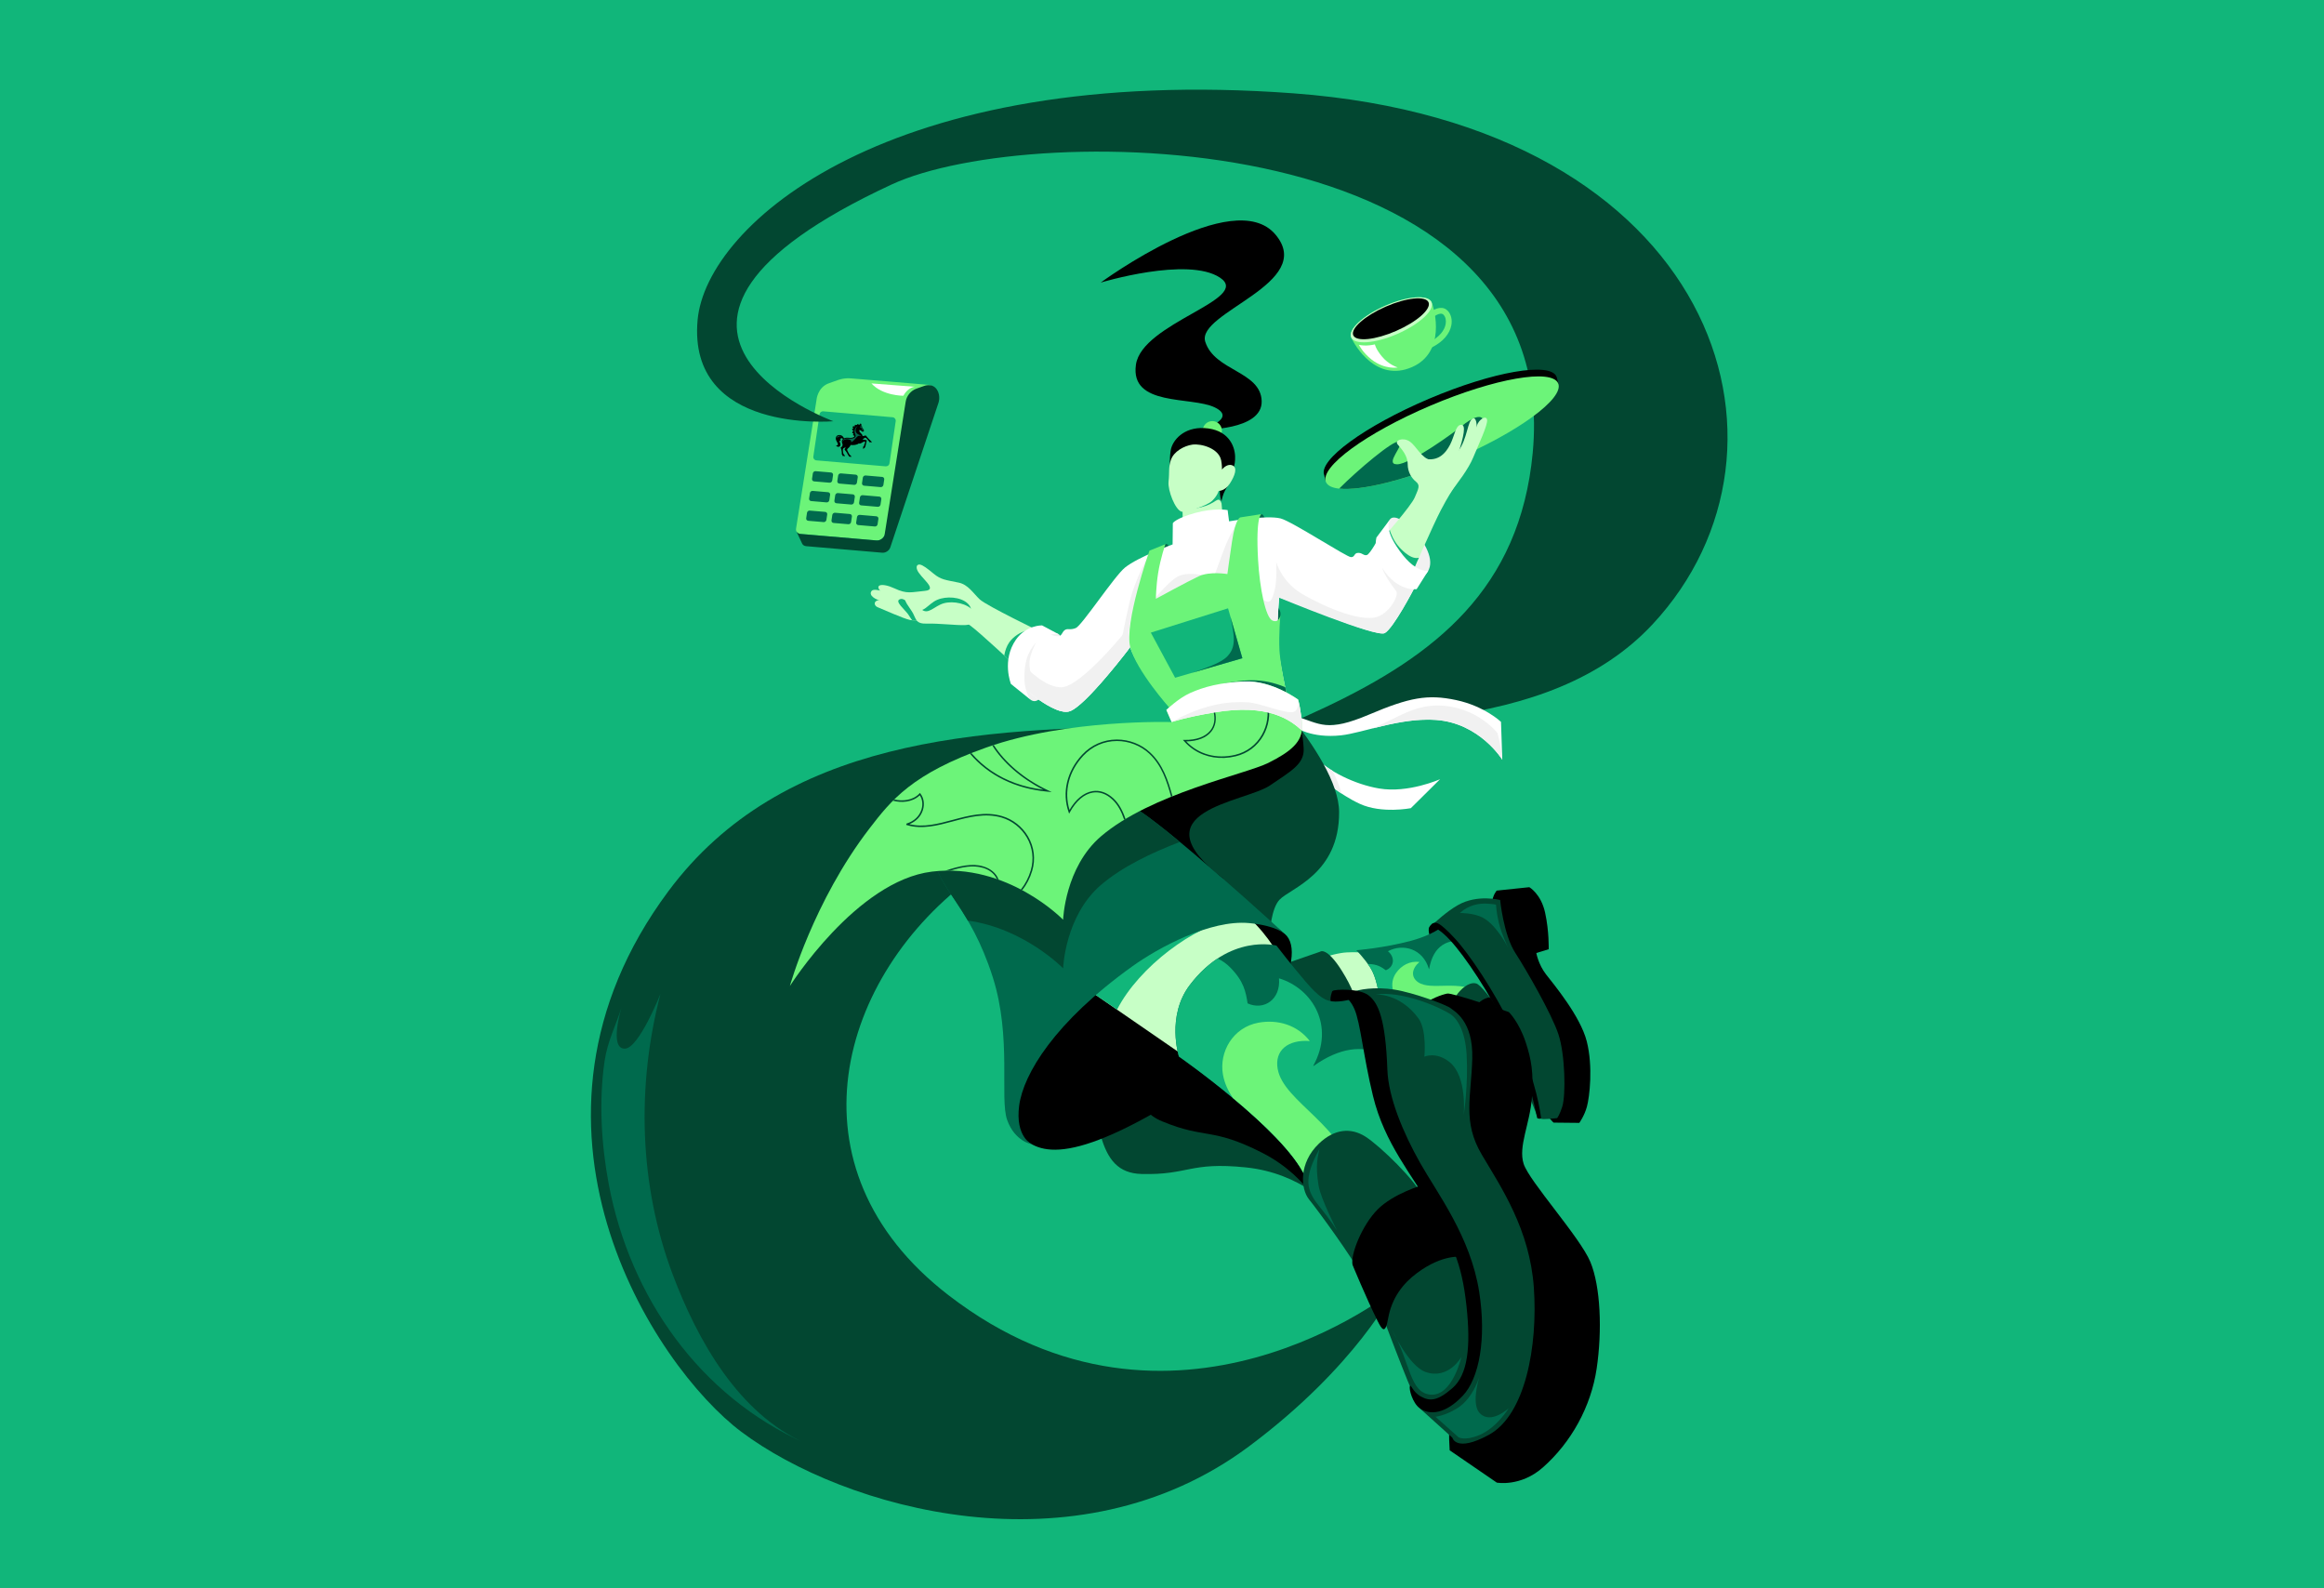 <svg width="767" height="524" viewBox="0 0 767 524" fill="none" xmlns="http://www.w3.org/2000/svg">
<rect x="0" y="0" width="767" height="524" fill="#808080" stroke="none"/>
<g clip-path="url(#clip0_1_4)">
<rect width="767" height="524" fill="#11B67A"/>
<g clip-path="url(#clip1_1_4)">
<path d="M678 -23H108V547H678V-23Z" fill="#11B67A"/>
<path d="M306.41 126.986C306.41 126.986 280.919 124.825 280.748 124.854C278.558 124.654 276.55 125.412 276.55 125.412L273.635 126.443C269.733 127.791 269.467 132.029 269.467 132.029L262.737 174.342C262.54 175.293 263.141 176.102 264.154 176.186L289.292 178.343C290.385 178.434 291.576 177.654 291.922 176.608L307.768 129.052C308.122 128.002 307.506 127.073 306.402 126.975V126.982L306.41 126.986Z" fill="#6CF479"/>
<path d="M309.233 128.589C307.666 126.184 304.854 127.401 304.854 127.401L302.518 128.228C300.605 128.91 299.221 130.575 298.907 132.572L291.926 176.608C291.573 177.658 290.389 178.434 289.295 178.343L264.158 176.186C263.601 176.142 263.182 175.868 262.93 175.482L262.919 175.512L264.763 179.439C264.996 179.873 265.452 180.175 266.053 180.23L291.19 182.387C292.283 182.478 293.475 181.698 293.821 180.653L309.671 133.096C309.671 133.096 310.607 130.713 309.23 128.593L309.233 128.589Z" fill="#024731"/>
<path d="M292.338 153.887L269.423 151.915C268.793 151.861 268.341 151.289 268.432 150.662L270.498 136.66C270.582 136.088 271.099 135.676 271.679 135.727L294.593 137.687C295.242 137.742 295.712 138.336 295.614 138.981L293.555 152.914C293.464 153.508 292.939 153.923 292.341 153.876V153.887H292.338Z" fill="#11B67A"/>
<path d="M298.12 130.593C298.12 130.593 291.241 130.63 287.608 126.52L301.924 127.627C301.924 127.627 299.713 127.736 298.124 130.593H298.12Z" fill="white"/>
<path d="M277.013 159.571L281.906 159.99C282.347 160.03 282.748 159.709 282.817 159.268L283.087 157.468C283.149 157.046 282.85 156.667 282.423 156.63L277.53 156.211C277.089 156.171 276.688 156.492 276.616 156.933L276.346 158.733C276.284 159.155 276.583 159.534 277.009 159.574L277.013 159.571Z" fill="#006A4D"/>
<path d="M268.662 158.846L273.752 159.279C274.193 159.319 274.593 158.999 274.666 158.558L274.936 156.758C274.998 156.335 274.699 155.956 274.273 155.916L269.183 155.483C268.742 155.442 268.341 155.763 268.272 156.204L268.002 158.004C267.94 158.426 268.239 158.805 268.665 158.846H268.662Z" fill="#006A4D"/>
<path d="M291.165 157.374L285.681 156.904C285.24 156.864 284.839 157.184 284.766 157.625L284.497 159.425C284.435 159.848 284.734 160.227 285.16 160.267L290.643 160.737C291.084 160.777 291.485 160.456 291.555 160.015L291.824 158.215C291.886 157.793 291.587 157.414 291.161 157.377L291.165 157.374Z" fill="#006A4D"/>
<path d="M276.565 162.704C276.124 162.664 275.723 162.985 275.65 163.426L275.38 165.226C275.318 165.648 275.617 166.027 276.044 166.067L280.937 166.486C281.378 166.526 281.779 166.206 281.851 165.765L282.121 163.965C282.183 163.546 281.884 163.163 281.458 163.127L276.565 162.708V162.704Z" fill="#006A4D"/>
<path d="M267.7 165.346L272.79 165.779C273.231 165.819 273.631 165.499 273.701 165.058L273.97 163.258C274.032 162.835 273.733 162.456 273.307 162.42L268.217 161.986C267.776 161.946 267.375 162.267 267.306 162.708L267.037 164.508C266.975 164.93 267.273 165.309 267.7 165.346Z" fill="#006A4D"/>
<path d="M290.203 163.874L284.719 163.404C284.278 163.364 283.877 163.684 283.808 164.125L283.539 165.925C283.476 166.348 283.775 166.727 284.202 166.763L289.685 167.233C290.126 167.273 290.527 166.952 290.6 166.512L290.869 164.712C290.932 164.289 290.633 163.91 290.206 163.87L290.203 163.874Z" fill="#006A4D"/>
<path d="M280.496 169.62L275.603 169.201C275.162 169.161 274.761 169.481 274.688 169.922L274.419 171.722C274.357 172.145 274.655 172.524 275.082 172.564L279.975 172.983C280.416 173.023 280.817 172.702 280.89 172.261L281.159 170.461C281.221 170.039 280.922 169.66 280.496 169.624V169.62Z" fill="#006A4D"/>
<path d="M272.342 168.92L267.251 168.487C266.811 168.446 266.41 168.767 266.341 169.208L266.071 171.008C266.009 171.431 266.308 171.809 266.734 171.846L271.824 172.28C272.265 172.32 272.666 171.999 272.739 171.558L273.008 169.758C273.07 169.336 272.772 168.957 272.345 168.916L272.342 168.92Z" fill="#006A4D"/>
<path d="M289.237 170.367L283.754 169.897C283.313 169.857 282.912 170.177 282.839 170.618L282.569 172.418C282.507 172.841 282.806 173.22 283.233 173.26L288.716 173.73C289.157 173.77 289.558 173.449 289.63 173.008L289.9 171.208C289.962 170.789 289.664 170.407 289.237 170.37V170.367Z" fill="#006A4D"/>
<path d="M278.051 150.159L277.84 149.973C277.873 148.815 277.588 148.079 277.439 147.696C277.658 147.583 278.029 147.314 278.077 146.869C278.128 146.425 277.789 146.151 277.851 145.601C277.884 145.299 278.015 145.058 278.204 144.88C278.113 144.712 277.993 144.614 277.804 144.592C277.592 144.57 277.381 144.723 277.352 144.989C277.333 145.146 277.384 145.324 277.523 145.415C277.399 145.55 277.126 145.536 277.002 145.299C276.944 145.823 277.457 146.25 277.395 146.807C277.355 147.168 277.031 147.488 276.616 147.441C276.306 147.408 276.033 147.23 275.916 146.927C276.244 147.051 276.503 146.946 276.536 146.647C276.597 146.104 275.748 145.47 275.854 144.544C275.934 143.816 276.539 143.477 277.173 143.546C277.753 143.612 278.241 143.936 278.558 144.654C278.773 144.526 279.028 144.468 279.279 144.446C279.957 144.388 280.758 144.599 281.411 144.402C281.702 144.315 281.957 144.133 281.983 143.889C281.997 143.772 281.939 143.695 281.844 143.688C281.797 143.685 281.724 143.695 281.669 143.794C281.56 143.674 281.535 143.557 281.545 143.444C281.567 143.258 281.637 143.174 281.709 143.094C281.666 142.927 281.476 142.865 281.327 143.011C281.199 142.694 281.345 142.293 281.779 142.213C281.294 142.074 281.199 141.753 281.291 141.418C281.334 141.466 281.381 141.495 281.436 141.502C281.516 141.509 281.575 141.451 281.586 141.356C281.596 141.258 281.564 141.094 281.327 140.894C281.589 140.58 281.983 140.573 282.165 140.722C282.081 140.569 282.055 140.325 282.241 140.107C282.274 140.165 282.354 140.252 282.496 140.267C282.908 140.314 282.974 139.862 283.294 139.852C283.262 139.99 283.276 140.19 283.451 140.209C283.677 140.234 283.823 139.903 283.903 139.695C283.998 139.76 284.056 139.866 284.023 140.045L284.191 139.782C284.296 139.891 284.3 140.056 284.245 140.198C284.231 140.234 284.216 140.26 284.213 140.281C284.202 140.391 284.519 140.507 284.493 140.751C284.489 140.791 284.471 140.835 284.446 140.883L285.091 141.91C285.131 141.976 285.138 142.038 285.134 142.092C285.113 142.289 284.919 142.478 284.672 142.453C284.424 142.427 284.355 142.282 284.351 142.22L283.735 141.83C283.692 141.888 283.637 141.987 283.622 142.103C283.542 142.821 284.555 142.952 284.697 143.921L285.739 143.699C286.381 144.479 287.062 145.24 287.499 145.568L287.754 145.98L286.854 145.882L286.883 145.619L286.643 145.525C286.33 144.891 285.856 144.508 285.59 144.395C285.233 144.563 284.96 144.745 284.632 145.04C285.113 145.055 285.641 145.16 286.078 145.295L285.623 147.277L285.375 147.773L284.821 148.148L284.919 147.263L285.189 147.292L285.145 147.004C285.433 146.443 285.503 146.053 285.528 145.838C285.535 145.772 285.539 145.71 285.521 145.685C285.503 145.663 285.426 145.674 285.353 145.685C285.167 145.714 284.854 145.823 284.438 146.089C284.063 146.333 283.863 146.439 283.404 146.333C282.821 146.818 281.68 146.957 280.707 146.836C280.544 147.616 279.622 147.977 279.578 148.352C279.563 148.487 279.665 148.72 279.902 149.172C280.161 149.675 280.409 150.156 280.762 150.342L281.032 150.757L280.132 150.658L280.157 150.385L279.917 150.218C279.684 149.642 279.294 148.99 278.725 148.359C278.911 148.072 279.028 147.765 279.064 147.47C278.733 147.867 278.317 147.824 278.208 148.141C278.168 148.261 278.157 148.498 278.186 148.811C278.23 149.285 278.259 149.842 278.663 150.105L278.915 150.524L278.018 150.425L278.048 150.152L278.051 150.159Z" fill="black"/>
<path d="M277.184 143.808C277.37 143.83 277.632 143.903 277.796 144.093C277.381 143.845 276.718 143.903 276.612 144.428C276.546 144.337 276.532 144.235 276.536 144.147C276.364 144.205 276.218 144.417 276.16 144.654C276.095 144.064 276.601 143.746 277.18 143.808H277.184ZM279.534 144.701C280.146 144.694 280.963 144.854 281.673 144.595C282.004 144.475 282.351 144.246 282.391 143.892C282.438 143.466 281.957 142.985 282.059 142.074C282.125 141.48 282.464 140.824 283.196 140.533C282.715 140.864 282.456 141.28 282.398 141.808C282.34 142.336 282.486 142.927 283.16 143.284C283.637 143.535 284.1 143.593 284.253 144.031C284.092 143.87 283.87 143.797 283.713 143.783C282.7 143.67 282.107 145.528 280.857 145.933C281.181 145.302 280.445 145.003 279.742 144.942C279.166 144.891 278.274 144.949 278.161 145.856C278.066 145.23 278.478 144.712 279.531 144.701H279.534ZM284.566 142.143C284.573 142.089 284.613 142.005 284.621 141.925C284.624 141.884 284.621 141.833 284.581 141.75C284.522 141.633 284.406 141.426 284.289 141.273C284.136 141.069 283.987 140.999 283.75 140.988C283.954 140.904 284.009 140.81 284.023 140.697C284.034 140.598 283.994 140.493 283.914 140.383C284.038 140.42 284.355 140.595 284.336 140.773C284.333 140.81 284.311 140.842 284.267 140.875L284.956 141.968C284.923 142.008 284.861 141.983 284.81 141.976C284.777 141.972 284.752 141.99 284.748 142.03C284.741 142.1 284.785 142.191 284.81 142.238C284.785 142.249 284.734 142.264 284.686 142.26C284.624 142.253 284.559 142.223 284.566 142.14V142.143Z" fill="#006A4D"/>
<path d="M433.878 249.637C438.115 254.418 447.224 258.856 455.164 260.189C464.814 261.814 475.277 257.121 475.277 257.121L465.624 266.683C465.624 266.683 455.974 268.578 448.757 265.24C442.017 262.12 436.22 256.943 436.22 256.943L433.875 249.637H433.878Z" fill="white"/>
<path d="M442.818 261.902C442.123 259.471 441.085 256.939 439.8 254.37C437.409 252.909 435.351 251.291 433.878 249.634L436.223 256.939C436.223 256.939 438.942 259.369 442.818 261.902Z" fill="#F1F1F1"/>
<path d="M343.957 208.752C343.957 208.752 325.531 199.851 323.36 197.799C321.188 195.748 319.516 192.906 316.426 192.261C312.028 191.347 310.559 191.325 308.104 189.284C306.133 187.648 304.489 186.373 303.542 186.297C302.744 186.231 302.303 186.778 302.638 187.878C303.436 190.483 309.911 194.568 305.233 194.979C300.711 195.376 299.468 196.142 295.183 194.145C290.939 192.17 287.984 192.917 291.365 195.795C294.28 198.277 301.942 199.403 309.033 202.398C316.123 205.393 316.845 204.034 320.026 206.275C323.207 208.515 335.267 219.862 335.267 219.862L343.961 208.752H343.957Z" fill="#C7FFC6"/>
<path d="M311.004 204.529C306.675 204.26 302.638 205.076 300.321 204.576C298.004 204.077 291.504 201.101 289.7 200.39C288.107 199.763 288.195 197.526 291.536 198.12C293.635 198.492 299.425 200.944 303.454 200.27C307.484 199.596 309.066 199.071 309.066 199.071L311.004 204.533V204.529Z" fill="#C7FFC6"/>
<path d="M295.745 196.069C293.741 196.102 288.672 193.744 287.667 194.998C286.508 196.44 288.924 198.004 291.624 198.521C294.324 199.038 303.356 202.321 303.356 202.321L312.072 200.907L311.357 198.164L295.745 196.069Z" fill="#C7FFC6"/>
<path d="M336.914 226.413C338.058 227.615 338.324 229.033 339.72 230.53C341.115 232.028 343.771 232.228 345.717 224.897C347.666 217.563 351.601 210.443 349.382 209.277C345.462 207.218 340.047 214.298 340.047 214.298L336.914 226.413Z" fill="#F1F1F1"/>
<path d="M275.063 139.006C275.063 139.006 226.811 143.262 230.233 105.576C233.107 73.913 293.697 20.935 426.841 30.791C566.374 41.12 599.782 147.682 545.409 206.005C477.178 279.191 295.471 193.369 220.558 294.128C163.489 370.89 215.807 450.818 244.665 472.472C278.325 497.726 354.961 519.982 412.226 477.269C447.794 450.738 460.061 425.767 460.061 425.767C460.061 425.767 387.097 484.497 313.023 427.383C258.525 385.365 276.663 321.679 321.534 289.049C393.656 236.608 497.367 239.421 505.851 149.412C516.046 41.259 340.794 39.284 294.28 60.872C191.763 108.451 275.056 139.01 275.056 139.01L275.063 139.006Z" fill="#024731"/>
<path d="M363.265 93.246C363.265 93.246 407.082 61.051 420.913 77.36C434.601 93.501 394.71 103.08 397.777 112.769C400.846 122.457 416.068 122.475 416.393 132.324C416.718 142.172 396.585 141.768 396.585 141.768C396.585 141.768 408.638 138.139 400.889 134.422C393.14 130.71 372.953 134.262 374.891 120.373C376.83 106.487 413.321 98.737 402.662 91.632C392.005 84.527 363.265 93.246 363.265 93.246Z" fill="black"/>
<path d="M402.528 158.977L403.765 173.136L390.428 174.921L390.154 163.236L402.528 158.977Z" fill="#C7FFC6"/>
<path d="M403.155 166.165C403.046 165.814 402.895 165.427 402.721 165.229C402.154 164.581 401.744 164.923 400.561 165.677C397.341 167.727 392.958 168.06 390.266 168.04L390.23 166.468L399.165 161.065L402.616 159.975L403.155 166.165Z" fill="#11B67A"/>
<path d="M400.108 145.295C401.861 145.295 403.28 143.876 403.28 142.125C403.28 140.374 401.861 138.955 400.108 138.955C398.358 138.955 396.939 140.374 396.939 142.125C396.939 143.876 398.358 145.295 400.108 145.295Z" fill="#6CF479"/>
<path d="M402.525 160.649C402.525 160.649 402.547 162.121 402.633 163.123C402.75 164.501 403.117 165.441 403.117 165.441C403.117 165.441 403.34 164.165 403.844 162.854C404.346 161.542 405.557 159.797 405.557 159.797L402.525 160.649Z" fill="black"/>
<path d="M403.38 159.02L386.183 154.528C386.183 154.528 385.873 152.167 386.354 148.738C386.835 145.31 390.697 140.886 397.435 141.254C405.181 141.677 407.489 146.869 407.629 150.586C407.868 157.042 403.385 159.02 403.385 159.02H403.38Z" fill="black"/>
<path d="M386.423 151.81C385.574 154.426 386.019 155.519 385.658 158.984C385.37 161.753 387.852 168.356 390.031 168.865C391.076 169.11 398.21 167.066 400.079 165.233C401.869 163.477 402.197 161.986 402.197 161.986C402.197 161.986 404.243 162.092 405.879 159.582C407.515 157.071 408.638 154.127 406.56 153.504C404.748 152.958 403.297 154.961 403.297 154.961C403.297 154.961 403.337 153.475 403.026 151.904C402.228 147.904 396.377 146.319 393.527 146.716C390.858 147.088 387.349 148.957 386.423 151.813V151.81Z" fill="#C7FFC6"/>
<path d="M385.972 180.518C385.844 180.212 385.232 179.261 384.627 179.581C384.022 179.902 383.035 181.571 383.035 181.571L385.972 180.518Z" fill="#006A4D"/>
<path d="M417.379 170.961C417.236 170.432 416.655 169.401 416.051 169.722C415.444 170.042 414.458 171.711 414.458 171.711L417.379 170.961Z" fill="#006A4D"/>
<path d="M514.353 126.778L513.826 124.661C513.797 124.53 513.757 124.399 513.703 124.275C511.603 119.334 492.744 122.617 471.575 131.606C450.408 140.595 434.949 151.89 437.047 156.831L437.537 158.856L437.46 157.476C440.943 161.443 459.012 158.058 479.175 149.496C497.883 141.553 512.124 131.81 513.737 126.239L514.359 126.775L514.353 126.778Z" fill="black"/>
<path d="M471.805 308.649C471.5 307.68 471.369 306.258 471.731 305.947C472.093 305.634 473.763 305.52 473.763 305.52L475.351 307.104L471.805 308.652V308.649Z" fill="black"/>
<path d="M479.728 151.727C500.895 142.737 516.354 131.446 514.256 126.506C512.158 121.566 493.3 124.849 472.13 133.838C450.963 142.827 435.505 154.119 437.602 159.059C439.703 163.998 458.561 160.716 479.728 151.727Z" fill="#6CF479"/>
<path d="M457.29 176.255C457.809 173.795 457.84 172.746 458.607 171.547C459.724 169.787 462.66 171.147 466.063 174.488C469.466 177.829 473.33 183.834 471.603 187.856C470.637 190.104 469.206 190.414 467.547 190.461C464.512 190.549 457.29 176.251 457.29 176.251V176.255Z" fill="#F1F1F1"/>
<path d="M386.999 179.643L387.075 172.633C387.075 172.633 387.914 171.077 394.382 169.281C400.849 167.485 405.158 168.323 405.158 168.323L405.637 172.035C405.637 172.035 417.963 169.893 422.64 171.077C426.331 172.01 444.44 183.848 445.876 183.848C447.312 183.848 446.731 182.42 448.347 182.438C449.672 182.453 450.111 183.465 451.137 183.145C452.166 182.824 455.09 177.428 455.09 177.428L466.707 194.192C466.707 194.192 459.881 207.364 457.008 208.92C454.132 210.476 423.002 196.947 421.682 197.067C420.363 197.187 411.668 217.563 411.668 217.563L373.015 213.543C373.015 213.543 357.908 233.529 352.807 234.768C347.706 236.006 337.3 226.529 337.3 226.529L336.513 213.084L346.424 209.058C346.424 209.058 347.076 209.838 349.109 209.936C350.421 209.998 350.494 208.65 351.299 207.998C352.323 207.171 353.051 208.06 355.052 207.247C357.052 206.435 367.844 190.02 371.317 187.258C375.748 183.735 387.003 179.651 387.003 179.651L386.999 179.643Z" fill="white"/>
<path d="M435.747 316.606C437.799 315.768 438.822 315.115 442.735 314.466C446.831 313.782 455.406 314.745 455.406 314.745L461.104 336.476L441.989 347.024L435.744 316.606H435.747Z" fill="#C7FFC6"/>
<path d="M447.615 313.562C447.615 313.562 450.131 316.005 452.226 319.262C456.242 325.498 455.78 339.457 455.78 339.457C455.78 339.457 470.474 330.543 475.459 329.933C479.355 329.454 488.07 332.737 488.07 332.737L498.308 327.872L478.064 304.186C478.064 304.186 474.482 308.073 465.664 310.45C456.846 312.824 447.612 313.565 447.612 313.565L447.615 313.562Z" fill="#006A4D"/>
<path d="M357.089 341.25C362.773 369.291 361.282 387.021 376.819 387.4C392.355 387.779 392.567 383.324 411.137 385.22C429.711 387.115 439.737 398.84 439.737 398.84C439.737 398.84 449.852 373.387 449.852 355.831C449.852 338.275 449.51 330.927 442.858 320.354C437.776 312.271 435.696 314.041 435.696 314.041L357.092 341.253L357.089 341.25Z" fill="#024731"/>
<path d="M487.155 314.819C486.335 315.164 485.611 315.269 485.009 315.266C483.49 315.258 482.43 314.434 482.436 313.123C482.444 312.263 482.849 311.408 483.516 310.649C477.998 309.709 473.025 311.801 471.657 319.795H471.603C469.622 312.944 462.948 311.282 458.068 313.884C460.633 316.027 460.006 319.168 457.367 320.163C455.908 319.088 454.489 318.119 451.453 318.099C451.448 318.099 451.439 318.099 451.436 318.099C451.701 318.473 451.964 318.857 452.223 319.259C454.868 323.369 455.572 330.827 455.743 335.442C456.871 336.137 458.023 336.807 459.2 337.448C463.854 334.78 471.996 330.357 475.456 329.933C479.349 329.454 488.065 332.737 488.065 332.737L498.305 327.872L487.147 314.819H487.155Z" fill="#11B67A"/>
<path d="M443.388 327.231L446.241 330.235L440.313 331.075L439.181 330.577C439.181 330.577 438.951 329.779 439.25 328.499C439.546 327.219 439.857 327.074 439.857 327.074L443.391 327.237L443.388 327.231Z" fill="black"/>
<path d="M445.845 366.068L396.152 328.134L377.15 343.108C374.326 357.247 373.813 366.011 383.632 370.058C397.999 375.986 399.794 371.907 416.447 380.338C433.097 388.768 438.255 403.312 438.255 403.312C438.255 403.312 439.27 402.211 440.911 400.311L445.845 366.065V366.068Z" fill="black"/>
<path d="M427.562 236.302C435.816 238.841 437.805 241.749 451.898 235.773C465.125 230.166 471.156 229.003 480.572 231.011C489.986 233.019 495.383 238.207 495.383 238.207L495.805 250.69C495.805 250.69 488.398 238.63 474.008 237.57C462.181 236.699 449.752 241.876 442.587 242.649C432.749 243.705 427.562 240.003 427.562 240.003V236.302Z" fill="white"/>
<path d="M425.45 235.624C433.573 245.757 441.929 258.426 441.954 268.008C442.011 288.485 425.932 293.002 422.261 296.918C419.562 299.794 419.115 307.534 419.115 307.534L353.419 258.932L425.45 235.62V235.624Z" fill="#024731"/>
<path d="M424.877 235.806L353.416 258.932L403.876 290.055C374.323 267.492 410.858 264.824 419.146 259.173C426.066 254.454 430.543 252.108 430.255 246.974C430.121 244.551 429.831 242.481 429.557 240.965C428.434 239.435 427.285 237.937 426.14 236.491C425.752 236.272 425.33 236.043 424.877 235.806Z" fill="black"/>
<path d="M420.408 199.075C421.919 200.376 422.817 201.491 422.58 203.094C422.341 204.697 420.443 207.083 420.443 207.083L418.83 204.624L420.411 199.075H420.408Z" fill="#006A4D"/>
<path d="M334.779 372.688L333.748 359.994L355.937 322.565L397.614 302.114L419.308 304.642C419.308 304.642 421.209 305.813 424.045 308.193C432.017 314.885 419.377 344.878 383.115 365.959C346.012 387.531 340.069 377.867 334.782 372.688H334.779Z" fill="black"/>
<path d="M355.558 324.139L398.027 353.408L422.281 315.443C417.216 307.426 413.631 303.097 402.157 294.689C388.832 284.928 386.653 287.445 386.653 287.445L355.558 324.139Z" fill="#C7FFC6"/>
<path d="M378.305 297.813L375.015 301.179L355.558 324.141L368.657 333.17C376.006 318.809 394.519 305.482 406.552 303.391C419.81 301.085 378.302 297.822 378.302 297.822L378.305 297.813Z" fill="#11B67A"/>
<path d="M389.083 348.643C389.083 348.643 384.846 335.331 392.69 325.031C405.768 307.871 421.278 312.04 421.278 312.04C421.278 312.04 426.507 318.823 430.936 323.965C435.368 329.103 437.523 330.503 440.712 330.503C443.904 330.503 446.893 329.457 446.893 329.457L480.729 400.063L449.47 414.404C449.47 414.404 437.768 403.739 430.78 388.292C423.791 372.845 389.083 348.637 389.083 348.637V348.643Z" fill="#006A4D"/>
<path d="M379.034 183.513C379.034 183.513 374.629 190.687 372.621 199.45C370.031 210.764 370.898 210.002 368.26 215.38C365.964 220.062 357.755 234.611 348.304 234.024C348.304 234.024 348.304 234.024 348.3 234.024C349.965 234.72 351.546 235.066 352.804 234.76C357.905 233.525 373.011 213.536 373.011 213.536L373.94 213.635L374.731 211.638L379.03 183.513H379.034Z" fill="#F1F1F1"/>
<path d="M324.904 256.666C309.011 264.468 306.723 271.613 308.166 282.591C309.608 293.569 320.113 298.765 327.666 322.517C333.966 342.327 329.875 362.502 332.396 369.57C334.954 376.73 340.496 377.565 340.496 377.565C340.496 377.565 335.001 375.108 336.36 364.837C337.737 354.431 348.052 337.251 373.755 318.84C382.262 312.744 399.455 303.402 412.257 304.605C421.338 305.457 424.039 308.19 424.039 308.19C424.039 308.19 384.241 271.684 373.343 265.862C364.398 261.082 340.499 253.197 340.499 253.197L324.904 256.662V256.666Z" fill="#006A4D"/>
<path d="M377.668 193.263C375.008 199.341 371.208 206.843 373.011 213.536C374.818 220.23 388.872 236.939 388.872 236.939L426.473 237.129C426.473 237.129 422.295 219.847 421.725 212.25C421.158 204.653 422.677 192.498 422.677 192.498L377.668 193.256V193.263Z" fill="white"/>
<path d="M466.704 194.189L461.417 186.555L456.216 187.466C456.11 187.466 456.943 190.035 460.802 195.089C461.865 196.484 458.237 203.043 453.56 203.79C446.247 204.959 432.909 197.927 429.355 195.744C422.922 191.795 421.181 185.433 421.181 185.433C421.181 185.433 421.588 191.664 420.582 195.089C419.933 197.304 419.34 200.94 415.535 196.404L419.941 210.581L421.674 209.397C421.551 203.462 422.178 197.22 422.178 197.22C422.178 197.22 454.13 210.472 457.002 208.916C459.878 207.36 466.704 194.189 466.704 194.189Z" fill="#F1F1F1"/>
<path d="M378.648 200.372C384.015 193.846 387.203 190.891 389.065 190.06C393.066 188.271 400.535 190.585 400.535 190.585C400.535 190.585 401.935 186.818 403.796 181.746C406.426 174.59 409.308 171.401 409.308 171.401L407.951 194.637L378.644 200.372H378.648Z" fill="#F1F1F1"/>
<path d="M384.627 179.581C384.627 179.581 382.998 184.187 382.215 189.157C381.537 193.453 381.483 197.592 381.483 197.592C381.483 197.592 392.042 191.824 395.679 190.141C399.316 188.453 405.081 189.43 405.081 189.43C405.081 189.43 405.828 183.848 406.592 178.783C407.826 170.563 409.439 170.72 409.439 170.72L416.353 169.645C416.353 169.645 414.372 169.827 415.207 184.744C415.737 194.171 417.712 203.793 419.933 204.766C422.161 205.739 422.574 203.097 422.574 203.097C422.574 203.097 421.999 209.211 422.261 214.553C422.48 219.049 424.53 228.468 424.53 228.468C424.53 228.468 417.809 225.834 410.804 225.513C398.469 224.948 385.829 233.416 385.829 233.416C385.829 233.416 375.077 221.359 373.011 213.536C370.945 205.713 379.362 181.698 379.362 181.698L384.627 179.585V179.581Z" fill="#6CF479"/>
<path d="M489.715 139.228C489.367 136.353 486.107 137.527 482.196 140.784C480.133 142.5 465.478 153.216 461.084 153.216C456.689 153.216 463.891 146.567 461.674 145.754C459.887 145.098 447.919 155.242 441.972 161.232C449.108 162.023 463.76 158.492 479.723 151.711C479.971 151.606 480.213 151.5 480.461 151.394C486.121 147.31 490.171 143.003 489.712 139.228H489.715Z" fill="#006A4D"/>
<path d="M379.814 208.752L405.295 200.736L410.02 217.198L387.83 223.64L379.814 208.752Z" fill="#11B67A"/>
<path d="M372.399 214.338L372.089 207.601C372.089 207.601 356.968 226.504 350.384 226.785C345.327 226.999 339.33 221.166 336.823 218.451L337.296 226.526C337.296 226.526 347.699 235.999 352.804 234.764C357.293 233.674 369.524 218.076 372.399 214.341V214.338Z" fill="#F1F1F1"/>
<path d="M489.367 328.06C481.86 322.833 472.407 327.177 468.006 324.101C465.572 322.409 465.86 319.673 468.477 317.427C465.293 317.022 462.489 318.567 460.739 321.08C458.388 324.458 459.61 328.767 462.546 330.813C464.296 332.03 466.279 332.412 468.303 332.594C471.158 331.218 473.829 330.129 475.462 329.927C479.358 329.451 488.073 332.734 488.073 332.734L492.194 330.773C491.465 329.787 490.53 328.867 489.361 328.054L489.367 328.06Z" fill="#6CF479"/>
<path d="M337.555 220.375L337.898 215.901L339.657 212.611L342.004 211.806C342.004 211.806 339.873 215.905 339.774 218.397C339.617 222.354 341.224 224.584 341.224 224.584L337.552 220.375H337.555Z" fill="#F1F1F1"/>
<path d="M338.725 208.147C340.642 209.108 341.438 210.023 342.485 210.637L342.039 211.208C340.309 212.143 338.474 213.855 337.121 216.965C336.981 217.287 336.854 217.626 336.741 217.977L335.267 219.862C335.257 219.853 333.638 218.33 331.434 216.293C331.715 214.659 332.263 213.157 333.103 211.951C334.444 210.031 336.896 208.501 338.725 208.147Z" fill="#11B67A"/>
<path d="M468.725 150.902C474.325 153.056 477.143 149.547 478.597 146.694C479.991 143.958 480.353 140.646 481.914 140.22C483.479 139.793 483.701 141.852 481.746 148.115C479.763 154.491 477.198 154.786 473.655 154.728C470.112 154.674 468.722 150.902 468.722 150.902H468.725Z" fill="#C7FFC6"/>
<path d="M456.641 177.246C456.641 177.246 465.658 167.069 466.912 164.147C468.163 161.225 468.77 160.139 467.356 158.991C465.943 157.844 464.583 155.851 464.583 153.114C464.583 150.378 462.546 148.126 461.312 146.712C460.075 145.299 463.042 144.18 465.25 145.681C467.456 147.182 469.021 151.136 472.318 151.901C476.479 152.87 482.302 156.995 480.683 159.585C478.927 162.402 478.013 163.637 475.542 168.319C473.071 173.001 465.829 189.601 465.829 189.601L456.641 177.242V177.246Z" fill="#C7FFC6"/>
<path d="M472.042 159.789C470.591 154.2 476.143 152.815 479.683 150.33C483.872 147.39 484.086 140.208 485.545 138.532C486.736 137.166 487.705 138.664 487.235 142.602C486.625 147.685 485.309 152.524 482.749 156.171C480.09 159.964 474.35 168.683 472.042 159.789Z" fill="#C7FFC6"/>
<path d="M478.363 162.842C481.088 159.461 484.685 154.637 486.167 151.059C487.982 146.676 491.123 140.088 490.786 138.492C490.453 136.896 488.013 138.43 487.395 140.518C486.426 143.783 481.635 149.933 479.421 151.843C477.203 153.752 478.363 162.842 478.363 162.842Z" fill="#C7FFC6"/>
<path d="M492.422 297.85C492.662 295.305 493.961 293.886 493.961 293.886L504.731 292.76C504.731 292.76 508.579 294.949 509.938 301.162C511.301 307.375 511.121 313.232 511.121 313.232L507.037 314.474C507.037 314.474 507.69 318.231 510.218 321.497C512.748 324.763 521.561 335.285 523.681 343.607C525.801 351.929 524.616 361.978 523.729 365.213C522.897 368.239 521.227 370.534 521.227 370.534L512.751 370.448C512.751 370.448 510.631 368.735 510.303 366.452C509.975 364.167 508.263 355.765 508.263 355.765L492.422 297.85Z" fill="black"/>
<path d="M492.565 341.843C492.565 341.843 499.342 351.898 501.673 355.651C503.879 359.202 507.234 368.023 507.234 368.023L505.894 358.72L496.401 336.858L491.895 339.255L492.565 341.846V341.843Z" fill="#024731"/>
<path d="M493.887 332.053C493.887 332.053 489.789 326.245 487.774 324.823C486.372 323.836 484.035 324.66 481.849 326.989C479.908 329.058 479.583 330.448 480.991 332.178C482.396 333.911 486.814 336.832 486.814 336.832L493.887 332.053Z" fill="#024731"/>
<path d="M472.763 305.101C473.732 304.34 477.175 300.937 481.213 298.642C487.606 295.014 495.098 296.984 495.098 296.984C495.098 296.984 496.224 308.427 500.069 314.38C503.916 320.337 512.096 334.578 514.327 341.278C516.562 347.979 516.804 361.266 515.616 365.13C514.795 367.792 513.917 368.946 513.917 368.946C513.917 368.946 508.895 369.579 508.536 369.112C508.197 368.67 506.88 363.149 506.88 363.149L504.729 355.862L501.91 349.239L499.51 342.202L495.372 334.256L490.652 326.142L486.597 318.276L482.125 312.978L477.075 306.768L472.766 305.098L472.763 305.101Z" fill="#024731"/>
<path d="M507.57 369.083C507.439 369.069 507.336 368.972 507.308 368.846C506.404 364.685 504.204 353.605 497.316 339.452C491.616 327.73 483.482 315.526 478.614 310.285C473.299 304.562 471.632 306.072 471.632 306.072C471.632 306.072 472.29 304.784 473.105 304.588C473.92 304.391 474.795 303.906 480.11 309.629C484.975 314.867 493.112 327.074 498.815 338.796C505.649 352.847 507.858 363.394 508.605 368.824C508.633 369.023 508.462 369.191 508.263 369.169L507.57 369.083Z" fill="black"/>
<path d="M491.884 329.083C489.301 329.306 487.606 331.295 486.352 332.552C485.101 333.809 484.437 335.65 484.437 335.65C484.437 335.65 486.574 337.052 488.273 338.745C489.971 340.441 493.215 343.613 493.215 343.613C493.215 343.613 493.804 342.136 495.574 341.107C497.347 340.076 498.231 339.779 498.231 339.779L491.886 329.083H491.884Z" fill="black"/>
<path d="M424.17 226.752C416.222 223.512 410.778 224.329 403.314 225.633L404.374 225.95C406.481 225.589 408.647 225.407 410.804 225.505C417.809 225.826 424.53 228.461 424.53 228.461C424.53 228.461 424.387 227.797 424.17 226.748V226.752Z" fill="#006A4D"/>
<path d="M373.343 265.862C368.234 263.134 358.255 259.391 350.628 256.684C342.346 257.941 333.605 259.836 325.546 262.684C319.046 264.984 313.784 267.287 309.434 269.601C307.634 273.423 307.513 277.609 308.169 282.591C309.124 289.836 314.025 294.567 319.417 303.775C338.12 306.386 350.869 319.533 350.869 319.533C350.869 319.533 351.434 302.199 363.406 291.973C370.399 285.997 380.047 281.409 389.407 277.823C382.667 272.257 376.666 267.634 373.346 265.859L373.343 265.862Z" fill="#024731"/>
<path d="M463.82 182.474C463.278 182.037 462.791 181.582 462.398 181.188C461.5 180.296 460.719 179.283 460.089 178.186C459.761 177.614 459.473 177.02 459.231 176.408C459.131 176.164 458.567 175.034 458.755 174.812C458.71 174.867 458.416 175.209 458.37 175.264L458.664 179.968L464.706 188.093L465.703 189.102L466.279 188.577C466.447 188.424 466.553 187.958 466.644 187.747C466.815 187.357 466.986 186.967 467.16 186.581C467.533 185.732 467.872 184.865 468.291 184.037C466.809 184.475 465.148 183.538 463.82 182.474Z" fill="#11B67A"/>
<path d="M472.461 99.713C473.578 102.267 477.166 116.248 466.028 121.127C454.172 126.323 447.045 113.894 445.927 111.34C444.807 108.786 449.84 104.111 457.168 100.897C464.495 97.684 471.341 97.155 472.464 99.713H472.461Z" fill="#6CF479"/>
<path d="M461.223 110.163C468.548 106.952 473.581 102.278 472.461 99.721C471.341 97.165 464.492 97.695 457.168 100.905C449.84 104.115 444.807 108.789 445.927 111.346C447.047 113.902 453.896 113.373 461.223 110.163Z" fill="#C7FFC6"/>
<path d="M460.796 109.19C467.656 106.185 472.432 101.96 471.466 99.754C470.5 97.547 464.156 98.195 457.296 101.201C450.436 104.207 445.657 108.432 446.623 110.638C447.592 112.844 453.936 112.196 460.796 109.19Z" fill="black"/>
<path d="M472.307 114.75L471.483 113.02C473.205 112.2 474.575 111.198 475.564 110.039C476.385 109.081 476.921 108.017 477.112 106.971C477.343 105.732 477.086 104.578 476.428 103.878C476.154 103.59 475.824 103.474 475.382 103.517C474.168 103.63 472.729 104.84 472.492 105.204C472.495 105.197 472.501 105.19 472.504 105.186L470.805 104.297C471.21 103.525 473.17 101.885 475.026 101.63C476.132 101.477 477.098 101.801 477.819 102.563C478.902 103.707 479.338 105.485 478.996 107.325C478.742 108.702 478.055 110.068 477.021 111.285C475.858 112.652 474.271 113.818 472.307 114.754V114.75Z" fill="#6CF479"/>
<path d="M343.917 206.366C343.917 206.366 338.663 206.249 335.307 211.055C330.527 217.905 333.638 225.688 333.638 225.688L340.2 230.975C340.2 230.975 339.297 230.494 338.368 226.606C337.934 224.795 337.847 219.461 339.326 216.069C342.787 208.122 349.382 209.28 349.382 209.28L343.917 206.369V206.366Z" fill="white"/>
<path d="M350.865 303.505C350.865 303.505 351.43 286.171 363.403 275.945C379.883 261.865 411.106 255.489 418.596 251.743C426.089 247.998 429.993 244.678 429.705 239.544C429.417 234.411 428.423 230.847 428.423 230.847C428.423 230.847 419.781 224.464 410.744 224.861C402.736 225.211 397.321 226.628 392.719 228.712C388.857 230.461 384.937 234.272 384.937 234.272L386.671 238.273C386.671 238.273 352.352 237.173 325.546 246.657C301.042 255.328 294.185 263.989 286.963 273.374C268.432 297.468 260.682 325.384 260.682 325.384C260.682 325.384 282.602 290.665 307.564 287.622C332.527 284.583 350.869 303.502 350.869 303.502L350.865 303.505Z" fill="#6CF479"/>
<path d="M329.561 290.201C328.752 288.126 326.978 286.63 324.438 285.88C320.809 284.794 316.666 285.752 311.992 287.308C312.538 287.297 313.081 287.294 313.62 287.302C317.61 286.071 321.177 285.421 324.296 286.348L324.303 286.328C326.577 287 328.187 288.291 328.985 290.075C329.186 290.144 329.386 290.212 329.583 290.286C329.572 290.261 329.565 290.232 329.557 290.206L329.561 290.201Z" fill="#024731"/>
<path d="M379.592 248.318C376.68 245.571 372.65 244.011 368.559 244.026C364.194 244.044 360.149 245.822 357.15 249.04C352.104 254.45 350.428 261.523 352.661 267.962L352.847 268.492L353.124 267.994C355.128 264.314 357.806 262.017 360.645 261.552C362.893 261.18 365.119 261.974 367.112 263.833C368.908 265.503 370.103 267.788 371.015 270.51C371.16 270.425 371.306 270.336 371.455 270.248C370.53 267.5 369.302 265.181 367.465 263.468C365.345 261.508 362.977 260.67 360.583 261.063C357.719 261.534 355.033 263.724 352.979 267.261C351.08 261.147 352.763 254.498 357.537 249.378C360.444 246.263 364.361 244.543 368.584 244.525C372.548 244.511 376.443 246.034 379.286 248.682C383.399 252.534 385.082 257.744 386.514 262.938C386.664 262.875 386.813 262.815 386.963 262.758C385.512 257.515 383.804 252.246 379.606 248.322L379.592 248.318Z" fill="#024731"/>
<path d="M344.332 260.586C337.836 259.781 332.064 257.693 327.233 254.418C324.81 252.771 322.631 250.836 320.703 248.621C320.667 248.58 320.634 248.537 320.598 248.497C320.434 248.562 320.266 248.628 320.102 248.69C326.238 255.912 335.059 260.244 345.699 261.235L347.123 261.373L345.833 260.769C338.047 257.103 331.656 251.634 327.972 245.83C327.812 245.881 327.652 245.935 327.491 245.99C331.015 251.59 337.005 256.881 344.329 260.586H344.332Z" fill="#024731"/>
<path d="M336.907 293.518C337.06 293.598 337.209 293.678 337.358 293.758C338.812 291.939 339.942 289.782 340.663 287.356C341.807 283.509 341.326 279.493 339.3 276.039C337.406 272.804 334.29 270.348 330.749 269.31C325.171 267.654 319.73 269.116 314.465 270.53H314.447C309.506 271.864 304.824 273.121 300.12 271.961C302.318 271.08 303.932 269.416 304.591 267.31C305.207 265.366 304.908 263.337 303.793 261.894L303.619 261.661L303.414 261.869C301.203 264.194 297.796 264.403 295.278 263.841C295.183 263.875 295.089 263.909 294.998 263.947C294.903 264.041 294.808 264.132 294.717 264.226C297.329 264.927 301.064 264.844 303.56 262.433C304.431 263.727 304.642 265.471 304.107 267.158C303.432 269.313 301.676 270.966 299.312 271.721L299.188 271.764L299.064 272.194L299.301 272.269C304.369 273.773 309.543 272.38 314.564 271.032L314.582 271.026C319.778 269.629 325.163 268.187 330.596 269.8C334.014 270.809 337.027 273.186 338.859 276.313C340.812 279.636 341.279 283.523 340.171 287.237C339.461 289.625 338.346 291.745 336.91 293.524L336.907 293.518Z" fill="#024731"/>
<path d="M418.542 232.235C418.356 232.184 418.171 232.133 417.98 232.075C418.812 235.533 418.262 239.319 416.478 242.459C414.586 245.815 411.454 248.165 407.686 249.072C401.504 250.563 395.491 248.909 391.499 244.656C395.212 244.605 398.144 243.454 399.794 241.392C401.188 239.65 401.593 237.365 400.971 234.786C400.476 232.709 399.333 230.814 397.774 228.978C397.631 229.062 397.492 229.153 397.355 229.244C398.897 231.048 400.017 232.895 400.501 234.902H400.524C401.114 237.326 400.738 239.46 399.441 241.075C397.799 243.122 394.793 244.223 390.967 244.154L390.399 244.146L390.77 244.565C391.757 245.702 392.876 246.657 394.097 247.455C397.959 249.976 402.844 250.767 407.829 249.568C411.733 248.628 414.968 246.194 416.937 242.714C418.738 239.537 419.323 235.737 418.545 232.235H418.542Z" fill="#024731"/>
<path d="M428.423 230.847C428.423 230.847 419.781 224.464 410.744 224.861C402.736 225.211 397.321 226.628 392.719 228.712C388.857 230.461 384.937 234.272 384.937 234.272L386.671 238.273C386.671 238.273 390.967 236.753 400.749 235.099C418.584 232.079 425.866 237.584 429.665 241.046C429.719 240.565 429.739 240.066 429.708 239.548C429.426 234.414 428.426 230.851 428.426 230.851L428.423 230.847Z" fill="white"/>
<path d="M454.266 177.381C454.266 177.381 452.984 182.391 456.216 187.47C461.289 195.442 467.545 194.404 467.545 194.404L471.406 188.275C471.406 188.275 466.977 189.671 460.836 180.175C456.592 173.61 458.818 171.296 458.818 171.296L454.266 177.384V177.381Z" fill="white"/>
<path d="M464.367 393.756V393.596C467.898 392.835 471.52 390.247 474.165 386.374L465.293 367.86C462.805 367.136 461.143 365.977 460.035 364.857C457.795 362.588 457.438 359.795 459.402 357.857C459.642 357.62 459.912 357.409 460.192 357.21L455.686 347.799C449.698 344.969 442.282 345.548 433.507 351.766L433.427 351.687C440.655 338.582 433.213 326.205 422.11 322.828C422.737 329.816 417.142 333.546 411.75 331.104C411.174 327.336 410.51 323.802 406.033 319.268C404.842 318.059 403.471 317.033 401.841 316.29C398.805 318.29 395.682 321.095 392.69 325.028C384.842 335.328 389.083 348.637 389.083 348.637C389.083 348.637 423.791 372.845 430.78 388.292C437.768 403.736 449.47 414.404 449.47 414.404L476.323 402.083C473.302 397.05 468.508 394.431 464.367 393.75V393.756Z" fill="#11B67A"/>
<path d="M478.375 470.52C478.03 472.105 478.443 478.577 478.443 478.577L493.998 489.239C493.998 489.239 501.824 490.71 509.126 484.297C518.574 475.998 525.092 464.151 526.953 451.622C528.817 439.093 528.258 424.536 524.869 416.404C521.484 408.279 504.723 389.825 502.859 384.068C500.992 378.311 504.939 370.842 505.584 362.232C506.185 354.166 505.424 349.62 503.537 343.946C501.249 337.066 497.951 333.957 497.951 333.957C497.951 333.957 479.329 327.524 477.634 327.861C475.941 328.2 471.877 329.556 469.337 331.925C466.798 334.293 478.375 470.52 478.375 470.52Z" fill="black"/>
<path d="M446.4 327.399C448.102 326.547 453.702 325.526 460.169 326.547C466.641 327.567 477.557 331.654 478.748 332.68C479.939 333.7 486.241 336.764 485.899 349.364C485.559 361.964 482.595 370.169 489.068 381.062C495.537 391.957 504.891 405.76 506.225 424.932C507.567 444.232 503.415 466.924 491.359 473.479C480.486 479.392 479.329 474.419 479.329 474.419L468.551 464.7L476.582 462.634L483.559 455.817L486.617 446.144L486.885 434.927L480.506 413.047L473.037 396.07L462.001 375.869L455.72 357.367L450.627 335.812L446.398 327.399H446.4Z" fill="#024731"/>
<path d="M454.868 430.543C454.868 430.543 465.743 459.542 466.952 460.902C468.157 462.261 473.444 463.62 473.444 463.62L483.562 457.125L486.885 434.924L481.45 410.759L461.36 414.082L454.868 430.543Z" fill="#024731"/>
<path d="M421.677 352.738C420.579 346.611 425.068 342.977 432.282 343.527C428.158 338.198 421.697 336.331 415.373 337.462C406.874 338.987 402.291 347.187 403.613 354.591C404.135 357.498 405.349 360.02 406.899 362.337C416.564 370.38 427.234 380.466 430.78 388.298C434.556 396.645 439.709 403.591 443.647 408.219C447.147 403.562 448.794 397.469 447.512 390.313C444.126 371.417 423.646 363.831 421.68 352.738H421.677Z" fill="#6CF479"/>
<path d="M449.065 420.406C446.398 415.082 434.946 399.364 432.071 395.845C429.195 392.325 428.579 383.766 435.305 377.354C440.353 372.543 445.768 371.981 450.621 375.057C455.478 378.132 467.502 389.794 469.674 395.104C471.845 400.413 449.057 420.409 449.057 420.409L449.065 420.406Z" fill="#024731"/>
<path d="M446.378 417.365C446.378 417.365 450.812 428.155 454.6 435.784C456.125 438.865 457.191 440.438 458.12 435.126C459.328 428.201 463.124 423.438 467.687 420.061C476.405 413.603 482.439 414.774 482.439 414.774L469.312 391.105C469.312 391.105 459.881 393.878 454.705 399.054C449.527 404.232 445.642 414.033 446.383 417.359L446.378 417.365Z" fill="black"/>
<path d="M439.201 329.887C439.344 326.732 439.709 327.191 440.789 327.524C441.872 327.855 445.03 328.354 447.025 333.011C449.02 337.668 449.92 348.412 453.129 361.63C456.963 377.419 465.96 387.48 472.868 399.547C478.953 410.174 482.382 415.994 483.995 430.991C485.454 444.557 484.422 453.663 479.321 458.08C474.219 462.503 471.788 462.369 468.944 460.819C466.097 459.266 465.712 456.55 465.322 457.456C464.937 458.359 466.197 462.996 468.554 464.698C471.902 467.109 477.081 466.576 482.784 460.559C488.19 454.857 490.61 441.795 488.19 426.314C485.337 408.057 474.376 393.818 468.685 383.729C462.993 373.64 458.211 362.069 457.883 353.02C457.273 336.1 454.848 330.961 451.741 328.502C448.638 326.048 440.421 326.439 439.814 326.994C439.204 327.553 439.204 329.884 439.204 329.884L439.201 329.887Z" fill="black"/>
<path d="M205.168 332.304C203.281 338.377 200.493 343.567 199.531 350.15C197.604 363.346 198.453 377.764 200.927 390.848C207.959 428.047 230.921 460.716 265.791 476.254C243.743 466.428 230.24 442.425 221.991 420.494C210.896 391.005 210.061 358.347 217.979 327.946C217.979 327.946 210.863 345.989 206.206 346.044C200.883 346.101 205.157 332.329 205.164 332.304H205.168Z" fill="#006A4D"/>
<path d="M386.671 238.269C386.671 238.269 390.967 236.75 400.749 235.095C418.584 232.075 425.866 237.58 429.665 241.042C429.719 240.561 429.739 240.062 429.711 239.544C429.426 234.411 428.426 230.847 428.426 230.847C428.648 232.574 428.294 234.8 426.602 234.993C423.524 235.343 415.991 232.009 411.699 231.747C402.77 231.204 394.411 233.89 386.671 238.269Z" fill="#F1F1F1"/>
<path d="M495.805 250.69C495.087 244.266 494.189 241.851 494.189 241.851C494.189 241.851 487.272 232.96 474.712 232.811C466.624 232.713 461.24 236.793 453.161 240.328C459.462 238.739 466.846 237.049 474.008 237.577C488.398 238.633 495.805 250.697 495.805 250.697V250.69Z" fill="#F1F1F1"/>
<path d="M309.288 197.945C312.323 196.634 317.012 196.943 319.326 199.097C321.545 201.166 320.492 203.494 317.191 204.099V204.095C316.583 204.207 315.813 204.3 314.942 204.385C313.838 204.127 312.435 203.742 310.45 202.972L311.003 204.529C307.115 204.287 303.462 204.92 301.08 204.69C300.595 204.168 300.263 203.454 299.716 202.707C298.434 200.955 295.399 198.572 296.838 197.814C298.277 197.056 299.465 198.805 302.052 200.813C304.639 202.82 306.253 199.257 309.288 197.945Z" fill="#11B67A"/>
<path d="M311.004 204.53V204.534L311.003 204.529L311.004 204.53Z" fill="#11B67A"/>
<path d="M318.466 206.271C321.818 206.136 323.188 203.983 321.283 201.622C319.297 199.162 314.699 198.196 311.507 199.067C308.315 199.938 306.216 203.239 303.939 200.886C301.662 198.535 300.733 196.634 299.199 197.18C297.668 197.727 300.336 200.514 301.356 202.43C302.376 204.347 302.256 205.914 305.969 205.786C309.681 205.662 315.672 206.384 318.459 206.271H318.466Z" fill="#C7FFC6"/>
<path d="M405.038 216.604C402.966 218.779 397.734 220.543 393.237 222.073L410.02 217.202L406.093 203.513C407.632 210.614 407.8 213.708 405.038 216.604Z" fill="#006A4D"/>
<path d="M453.919 328.14C462.674 326.952 474.667 332.096 478.637 334.624C480.874 336.052 483.573 340.073 484.04 348.022C484.622 358.028 483.074 367.977 483.074 367.977C483.074 367.977 484.32 355.241 478.4 350.47C473.954 346.89 470.092 348.689 470.092 348.689C470.092 348.689 470.959 339.919 468.163 336.077C462.007 327.621 453.922 328.14 453.922 328.14H453.919Z" fill="#006A4D"/>
<path d="M473.755 467.499L481.324 474.237C481.324 474.237 483.302 475.596 488.216 473.556C494.044 471.133 497.906 464.698 497.906 464.698C497.906 464.698 491.858 470.352 488.216 466.137C485.337 462.808 488.518 453.417 488.518 453.417C488.518 453.417 486.566 461.201 480.945 464.698C476.935 467.197 473.755 467.499 473.755 467.499Z" fill="#006A4D"/>
<path d="M435.471 379.087C430.084 388.962 431.167 392.806 435.32 397.939C439.475 403.078 441.333 406.182 441.333 406.182C441.333 406.182 435.892 395.617 435.171 391.208C433.972 383.875 435.043 381.66 435.471 379.087Z" fill="#006A4D"/>
<path d="M459.379 438.78C465.527 449.573 465.165 459.779 472.27 460.218C479.375 460.654 482.313 447.777 482.313 447.777C482.313 447.777 478.067 455.392 470.472 452.725C464.925 450.775 459.379 438.786 459.379 438.786V438.78Z" fill="#006A4D"/>
<path d="M481.817 301.259C484.736 298.585 488.164 298.098 490.413 298.178C492.659 298.258 493.745 298.52 493.745 298.52C493.745 298.52 493.819 301.017 494.694 304.596C495.586 308.258 497.709 312.693 497.709 312.693C497.709 312.693 493.978 305.235 489.358 302.801C486.389 301.239 481.817 301.259 481.817 301.259Z" fill="#006A4D"/>
<path d="M448.47 113.774C448.47 113.774 449.45 114.047 451.003 114.011C452.397 113.978 453.762 113.646 453.762 113.646C453.762 113.646 453.993 115.075 456.053 117.6C458.331 120.391 461.303 121.254 461.303 121.254C461.303 121.254 457.116 122.085 452.696 118.664C449.772 116.397 448.47 113.774 448.47 113.774Z" fill="white"/>
</g>
</g>
<defs>
<clipPath id="clip0_1_4">
<rect width="767" height="524" fill="white"/>
</clipPath>
<clipPath id="clip1_1_4">
<rect width="570" height="570" fill="white" transform="translate(108 -23)"/>
</clipPath>
</defs>
</svg>

